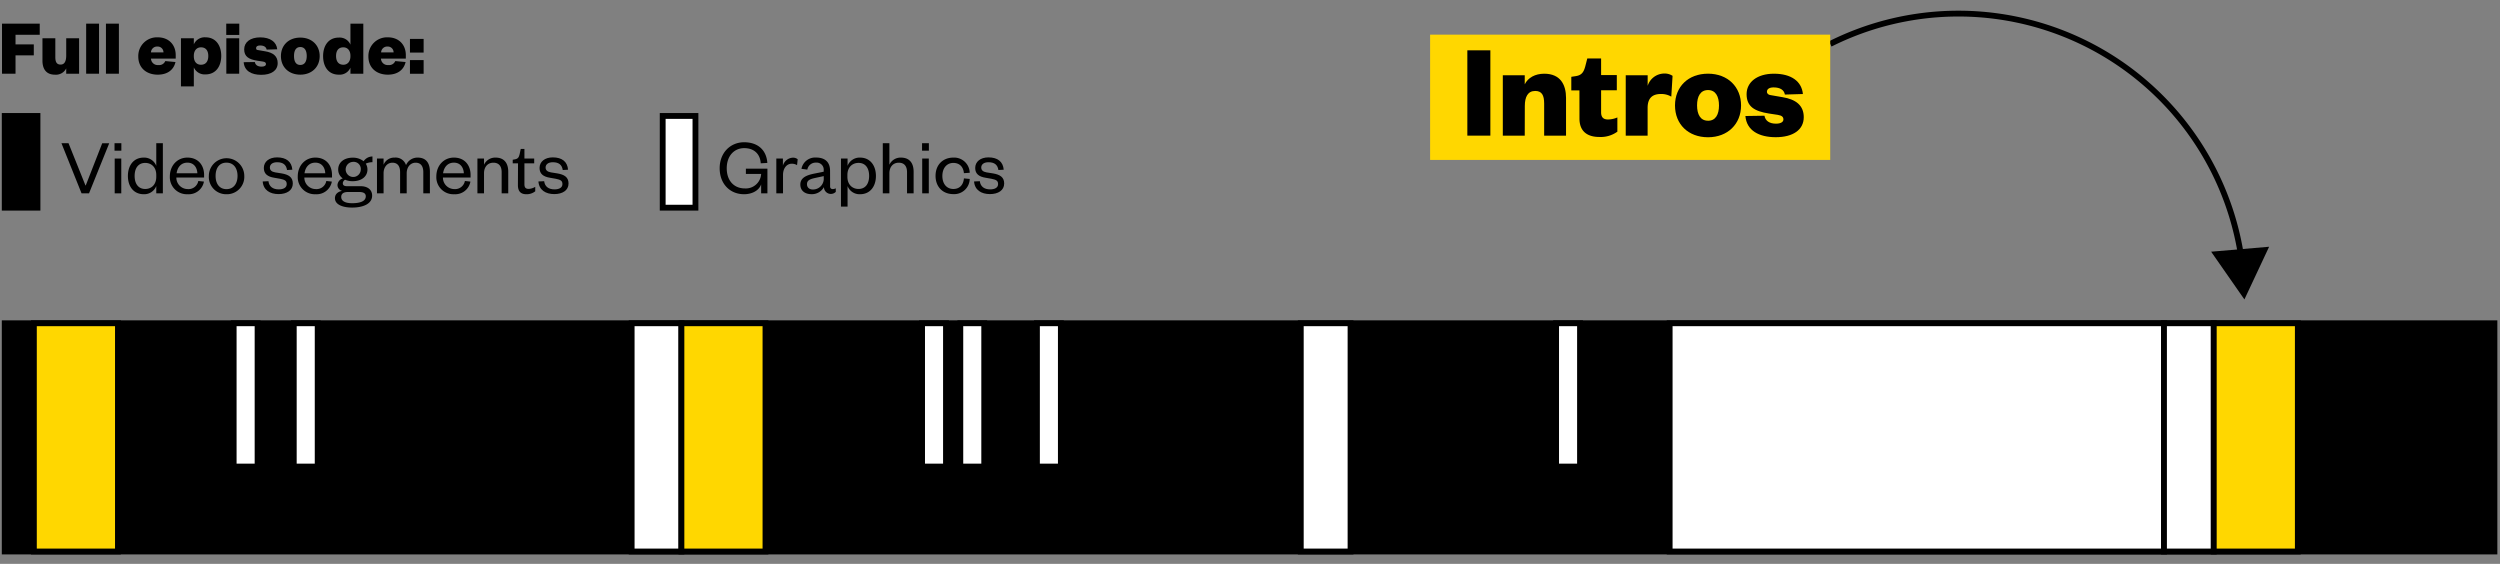 <svg xmlns="http://www.w3.org/2000/svg" viewBox="0 0 943.88 212.88"><rect x="0" y="0" width="943.88" height="212.88" fill="#808080" stroke="none"/><defs><style>.cls-1,.cls-2,.cls-3,.cls-4{stroke:#000;stroke-miterlimit:10;stroke-width:2.2px;}.cls-2{fill:#fff;}.cls-3,.cls-5{fill:gold;}.cls-4{fill:none;}</style></defs><title>yg-vice_combo-170811-500-wireframes</title><g id="Layer_1" data-name="Layer 1"><rect class="cls-1" x="1.78" y="122.05" width="940" height="86.17"/><rect class="cls-2" x="348.13" y="122.05" width="9.03" height="54.1"/><rect class="cls-2" x="362.57" y="122.05" width="9.03" height="54.1"/><rect class="cls-2" x="587.51" y="122.05" width="9.03" height="54.1"/><rect class="cls-2" x="110.91" y="122.05" width="9.03" height="54.1"/><rect class="cls-2" x="88.22" y="122.05" width="9.03" height="54.1"/><rect class="cls-2" x="391.5" y="122.05" width="9.03" height="54.1"/><rect class="cls-2" x="630.38" y="122.05" width="186.64" height="86.17"/><rect class="cls-2" x="238.48" y="122.05" width="18.79" height="86.17"/><rect class="cls-2" x="491.11" y="122.05" width="18.79" height="86.17"/><rect class="cls-2" x="817.02" y="122.05" width="18.79" height="86.17"/><rect class="cls-3" x="257.27" y="122.05" width="31.74" height="86.17"/><rect class="cls-3" x="835.81" y="122.05" width="31.74" height="86.17"/><rect class="cls-3" x="12.79" y="122.05" width="31.74" height="86.17"/><path class="cls-4" d="M691,16.59A108,108,0,0,1,846.23,97.28"/><polygon points="834.82 95.03 847.38 113.05 856.71 93.16 834.82 95.03"/><path d="M.76,27.83V8.93H15v4.2H5.86v3.63h6.9V20.9H5.86v6.93Z"/><path d="M25,14.45h4.86V27.83H25v-2a4.35,4.35,0,0,1-4.2,2.37c-3.66,0-4.77-2.52-4.77-5.31V14.45h4.86v7.14c0,1.8.51,2.79,2,2.79S25,23.06,25,21Z"/><path d="M37.39,8.93v18.9H32.53V8.93Z"/><path d="M44.89,8.93v18.9H40V8.93Z"/><path d="M66.25,23.42c-.69,3.06-3.15,4.77-6.69,4.77-4.29,0-7.35-2.58-7.35-6.84a7.05,7.05,0,0,1,7.29-7.26c4.47,0,6.84,3.06,6.84,6.69v1.35H57a2.54,2.54,0,0,0,2.79,2.43,2.5,2.5,0,0,0,2.61-1.5Zm-4.53-3.63a2.19,2.19,0,0,0-2.28-2.22A2.29,2.29,0,0,0,57,19.79Z"/><path d="M73.18,32.63H68.32V14.45h4.86v2.31a4.45,4.45,0,0,1,4.41-2.67c3.93,0,5.94,3.12,5.94,7s-2,7-5.94,7a4.47,4.47,0,0,1-4.41-2.64Zm0-11.4c0,2,1,3.21,2.7,3.21,1.89,0,2.76-1.35,2.76-3.3s-.87-3.27-2.76-3.27c-1.65,0-2.7,1.26-2.7,3.18Z"/><path d="M85.42,8.93h4.92v4.26H85.42Zm4.89,5.52V27.83H85.45V14.45Z"/><path d="M96.22,23.42c.18,1.11,1.08,1.74,2.55,1.74,1.08,0,1.65-.39,1.65-.93s-.3-.87-1.23-1l-2-.3c-3.24-.51-5-1.56-5-4.29s2.31-4.53,6.06-4.53,6.15,1.71,6.42,4.5l-4,.12c-.18-1-1-1.56-2.52-1.56-.93,0-1.47.36-1.47,1s.36.69.81.75l2.61.45c3,.48,4.74,1.83,4.74,4.44,0,2.82-2.4,4.44-6.21,4.44S92.26,26.72,92,23.48Z"/><path d="M113.38,28.19c-4.38,0-7.32-2.88-7.32-7s2.94-7,7.32-7,7.32,2.91,7.32,7S117.73,28.19,113.38,28.19Zm0-3.66c1.68,0,2.43-1.38,2.43-3.39s-.75-3.39-2.43-3.39S111,19.13,111,21.14,111.67,24.53,113.38,24.53Z"/><path d="M132.31,25.55a4.43,4.43,0,0,1-4.38,2.64c-4,0-5.94-3.09-5.94-7s2-7,5.94-7a4.41,4.41,0,0,1,4.38,2.67V8.93h4.86v18.9h-4.86Zm0-4.5c0-1.92-1.05-3.18-2.67-3.18-1.92,0-2.76,1.35-2.76,3.27s.84,3.3,2.76,3.3c1.62,0,2.67-1.26,2.67-3.21Z"/><path d="M153.13,23.42c-.69,3.06-3.15,4.77-6.69,4.77-4.29,0-7.35-2.58-7.35-6.84a7.05,7.05,0,0,1,7.29-7.26c4.47,0,6.84,3.06,6.84,6.69v1.35h-9.39a2.54,2.54,0,0,0,2.79,2.43,2.5,2.5,0,0,0,2.61-1.5Zm-4.53-3.63a2.19,2.19,0,0,0-2.28-2.22,2.29,2.29,0,0,0-2.43,2.22Z"/><path d="M154.78,14.69h5.16v5.16h-5.16Zm0,8h5.16v5.16h-5.16Z"/><rect class="cls-5" x="539.94" y="13.08" width="151.06" height="47.3"/><path d="M562.69,19V51.21H554V19Z"/><path d="M575.67,51.21h-8.28V28.41h8.28v3.42c1.23-2.5,3.93-4,7.36-4,6.23,0,8.23,4.34,8.23,9.1V51.21H583V39.09c0-3.12-.87-4.75-3.37-4.75-2.81,0-3.93,2.25-3.93,5.67Z"/><path d="M596.32,34.14h-3.07V29l1.69-.26c2.3-.36,3-1.58,3.58-3.68l.77-3h5.21v6.29h5.93v5.72h-5.93v8.33c0,1.94.92,2.71,2.61,2.71a9.17,9.17,0,0,0,3.53-.77v5.37a10.72,10.72,0,0,1-6.85,2c-3.83,0-7.46-1.58-7.46-6.95Z"/><path d="M631,36.49a7.38,7.38,0,0,0-3.94-1c-3.07,0-5,1.43-5,5.26V51.21H613.8V28.41h8.28v4a6.63,6.63,0,0,1,6.23-4.65,5.45,5.45,0,0,1,3.17.87Z"/><path d="M644.87,51.82c-7.46,0-12.47-4.91-12.47-12s5-12,12.47-12,12.47,5,12.47,12S652.28,51.82,644.87,51.82Zm0-6.23c2.86,0,4.14-2.35,4.14-5.77S647.73,34,644.87,34s-4.14,2.35-4.14,5.78S642,45.58,644.87,45.58Z"/><path d="M666.18,43.69c.31,1.89,1.84,3,4.34,3,1.84,0,2.81-.66,2.81-1.58s-.51-1.48-2.1-1.74l-3.37-.51c-5.52-.87-8.43-2.66-8.43-7.31,0-4.5,3.93-7.72,10.32-7.72,6.59,0,10.48,2.91,10.94,7.67l-6.8.2C673.59,34,672.16,33,669.61,33c-1.58,0-2.5.61-2.5,1.63,0,.77.61,1.18,1.38,1.28l4.45.77c5.11.82,8.07,3.12,8.07,7.56,0,4.8-4.09,7.56-10.58,7.56-6.29,0-11-2.5-11.45-8Z"/><rect class="cls-2" x="250.2" y="43.78" width="12.37" height="34.63"/><rect class="cls-1" x="1.78" y="43.78" width="12.37" height="34.63"/><path d="M271.71,63.52c0-5.82,4-9.81,9.24-9.81s8.43,3,8.76,7.8l-2.49.15c-.21-3.45-2.43-5.73-6.24-5.73s-6.6,2.94-6.6,7.62,2.76,7.59,6.84,7.59a5.8,5.8,0,0,0,6.15-5.46h-5.76v-2h8.13V73h-2.37V69.61c-.84,2.4-3.51,3.72-6.45,3.72C275.58,73.33,271.71,69.4,271.71,63.52Z"/><path d="M300.93,62.35a3.78,3.78,0,0,0-2-.54c-1.89,0-3.3,1.71-3.3,4.23V73H293.1V59.86h2.49v2.67a4.12,4.12,0,0,1,3.72-3,2.71,2.71,0,0,1,1.86.6Z"/><path d="M313.41,70.39a.92.92,0,0,0,1,1,2.49,2.49,0,0,0,1.14-.3v1.35a2.61,2.61,0,0,1-4.47-1.8,5.19,5.19,0,0,1-4.71,2.67c-2.55,0-4.2-1.38-4.2-3.63,0-2.49,2.13-3.51,5.28-4.14l3.54-.72v-.51a2.66,2.66,0,0,0-2.88-2.91,3.19,3.19,0,0,0-3.3,2.64l-2.22-.3a5.28,5.28,0,0,1,5.55-4.26c3.3,0,5.25,1.68,5.25,5Zm-2.4-3.9-2.94.63c-2.07.45-3.39.84-3.39,2.43,0,1.11.75,2,2.25,2A4.07,4.07,0,0,0,311,67.12Z"/><path d="M320,78h-2.49V59.86H320v2.76a4.86,4.86,0,0,1,4.71-3.12c3.87,0,6,3.06,6,6.93s-2.13,6.9-6,6.9A4.84,4.84,0,0,1,320,70.24Zm-.06-11.22c0,2.88,1.83,4.56,4.2,4.56,2.58,0,4-1.92,4-4.92s-1.41-4.92-4-4.92c-2.37,0-4.2,1.68-4.2,4.53Z"/><path d="M335.79,73H333.3V54.07h2.49V62.2a4.65,4.65,0,0,1,4.35-2.7c3.42,0,4.8,2.28,4.8,5.34V73h-2.49V65c0-2.19-1-3.57-3.12-3.57s-3.54,1.56-3.54,4Z"/><path d="M348.12,54.07h2.58v2.82h-2.58Zm2.55,5.79V73h-2.49V59.86Z"/><path d="M359.94,59.5a5.88,5.88,0,0,1,6.18,5.73l-2.19.15c-.21-2.31-1.59-3.87-4-3.87s-4.14,1.89-4.14,4.92,1.68,4.92,4.14,4.92,3.81-1.65,4-4l2.19.21a5.86,5.86,0,0,1-6.18,5.73c-4,0-6.72-2.73-6.72-6.9S356,59.5,359.94,59.5Z"/><path d="M369.93,68.41c.24,2,1.65,3.09,3.9,3.09,1.74,0,3-.63,3-2s-.87-1.65-2.49-2l-2.22-.39c-2.46-.39-3.93-1.44-3.93-3.69,0-2.4,2-4,5-4,3.48,0,5.52,1.62,5.76,4.65l-2,.12c-.3-2-1.53-2.94-3.75-2.94-1.65,0-2.73.75-2.73,2,0,1,.66,1.59,2,1.83l2.46.39c2.64.45,4.2,1.44,4.2,3.81,0,2.61-2.31,4-5.37,4-3.27,0-5.76-1.53-6-4.77Z"/><path d="M30.79,73,23.2,54.07h2.67L32.26,70h.12l6.21-15.9h2.64L33.61,73Z"/><path d="M43.24,54.07h2.58v2.82H43.24Zm2.55,5.79V73H43.3V59.86Z"/><path d="M59,70.24a4.87,4.87,0,0,1-4.71,3.09c-3.9,0-6-3-6-6.9s2.1-6.93,6-6.93A4.89,4.89,0,0,1,59,62.62V54.07h2.49V73H59Zm0-4.2c0-2.85-1.8-4.53-4.17-4.53-2.58,0-4,1.92-4,4.92s1.44,4.92,4,4.92c2.37,0,4.17-1.68,4.17-4.56Z"/><path d="M77,68.56a5.82,5.82,0,0,1-6.12,4.77,6.42,6.42,0,0,1-6.75-6.72c0-4.14,2.85-7.11,6.63-7.11,4.17,0,6.3,3,6.3,6.54v1H66.58a4.32,4.32,0,0,0,4.29,4.35,3.76,3.76,0,0,0,4-3.06Zm-2.49-3.15c-.09-2.1-1.26-4-3.75-4s-3.78,1.86-4.08,4Z"/><path d="M85.51,73.33a6.53,6.53,0,0,1-6.66-6.9,6.69,6.69,0,1,1,13.38,0A6.56,6.56,0,0,1,85.51,73.33Zm0-1.92c2.67,0,4.17-2.07,4.17-5s-1.5-5-4.17-5-4.11,2-4.11,5S82.87,71.41,85.51,71.41Z"/><path d="M101.35,68.41c.24,2,1.65,3.09,3.9,3.09,1.74,0,3-.63,3-2s-.87-1.65-2.49-2l-2.22-.39c-2.46-.39-3.93-1.44-3.93-3.69,0-2.4,2-4,5-4,3.48,0,5.52,1.62,5.76,4.65l-2,.12c-.3-2-1.53-2.94-3.75-2.94-1.65,0-2.73.75-2.73,2,0,1,.66,1.59,2,1.83l2.46.39c2.64.45,4.2,1.44,4.2,3.81,0,2.61-2.31,4-5.37,4-3.27,0-5.76-1.53-6-4.77Z"/><path d="M125.29,68.56a5.82,5.82,0,0,1-6.12,4.77,6.42,6.42,0,0,1-6.75-6.72c0-4.14,2.85-7.11,6.63-7.11,4.17,0,6.3,3,6.3,6.54v1H114.91a4.32,4.32,0,0,0,4.29,4.35,3.76,3.76,0,0,0,4-3.06Zm-2.49-3.15c-.09-2.1-1.26-4-3.75-4s-3.78,1.86-4.08,4Z"/><path d="M133.18,68.41a7.16,7.16,0,0,1-2.88-.54,1.55,1.55,0,0,0-.87,1.29c0,.72.45,1.14,1.59,1.14h5.13c2.85,0,4.35,1.5,4.35,3.54,0,3.27-3.66,4.53-7.56,4.53-3.54,0-6.48-1.11-6.48-3.54,0-1.5,1.08-2.46,2.7-2.76a2.29,2.29,0,0,1-1.74-2.25,2.78,2.78,0,0,1,2-2.46A4,4,0,0,1,127.69,64c0-2.76,2.28-4.47,5.49-4.47a6.37,6.37,0,0,1,4.11,1.35,4,4,0,0,1,3.33-1.8v2.16a6.09,6.09,0,0,0-2.52.54,4.18,4.18,0,0,1,.63,2.22C138.73,66.7,136.42,68.41,133.18,68.41Zm-.24,8.31c3,0,5.16-.72,5.16-2.61,0-1.2-1-1.62-2.52-1.62h-4.23c-1.35,0-2.52.45-2.52,1.86C128.83,76,130.51,76.72,132.94,76.72Zm.27-15.6a2.85,2.85,0,1,0,3,2.88A2.68,2.68,0,0,0,133.21,61.12Z"/><path d="M157.69,59.5c3.42,0,4.62,2.37,4.62,5.34V73h-2.49V65c0-2.19-.9-3.57-2.91-3.57-1.86,0-3.36,1.56-3.36,4V73h-2.49V65c0-2.19-.9-3.57-2.91-3.57-1.86,0-3.33,1.56-3.33,4V73h-2.49V59.86h2.49V62.2A4.33,4.33,0,0,1,149,59.5a4.11,4.11,0,0,1,4.29,2.85A4.72,4.72,0,0,1,157.69,59.5Z"/><path d="M177.61,68.56a5.82,5.82,0,0,1-6.12,4.77,6.42,6.42,0,0,1-6.75-6.72c0-4.14,2.85-7.11,6.63-7.11,4.17,0,6.3,3,6.3,6.54v1H167.23a4.32,4.32,0,0,0,4.29,4.35,3.76,3.76,0,0,0,4-3.06Zm-2.49-3.15c-.09-2.1-1.26-4-3.75-4s-3.78,1.86-4.08,4Z"/><path d="M182.74,73h-2.49V59.86h2.49V62.2a4.65,4.65,0,0,1,4.35-2.7c3.42,0,4.8,2.28,4.8,5.34V73H189.4V65c0-2.19-1-3.57-3.12-3.57s-3.54,1.56-3.54,4Z"/><path d="M195.58,61.66h-2V60.31l.84-.15c1.23-.24,1.5-.84,1.8-2.1l.39-1.83H198v3.63h3.69v1.8H198v7.95c0,1.17.48,1.71,1.62,1.71a5.27,5.27,0,0,0,2.46-.78v1.68a5.15,5.15,0,0,1-3.36,1.11c-1.86,0-3.18-.87-3.18-3.42Z"/><path d="M205.45,68.41c.24,2,1.65,3.09,3.9,3.09,1.74,0,3-.63,3-2s-.87-1.65-2.49-2l-2.22-.39c-2.46-.39-3.93-1.44-3.93-3.69,0-2.4,2-4,5-4,3.48,0,5.52,1.62,5.76,4.65l-2,.12c-.3-2-1.53-2.94-3.75-2.94-1.65,0-2.73.75-2.73,2,0,1,.66,1.59,2,1.83l2.46.39c2.64.45,4.2,1.44,4.2,3.81,0,2.61-2.31,4-5.37,4-3.27,0-5.76-1.53-6-4.77Z"/></g></svg>